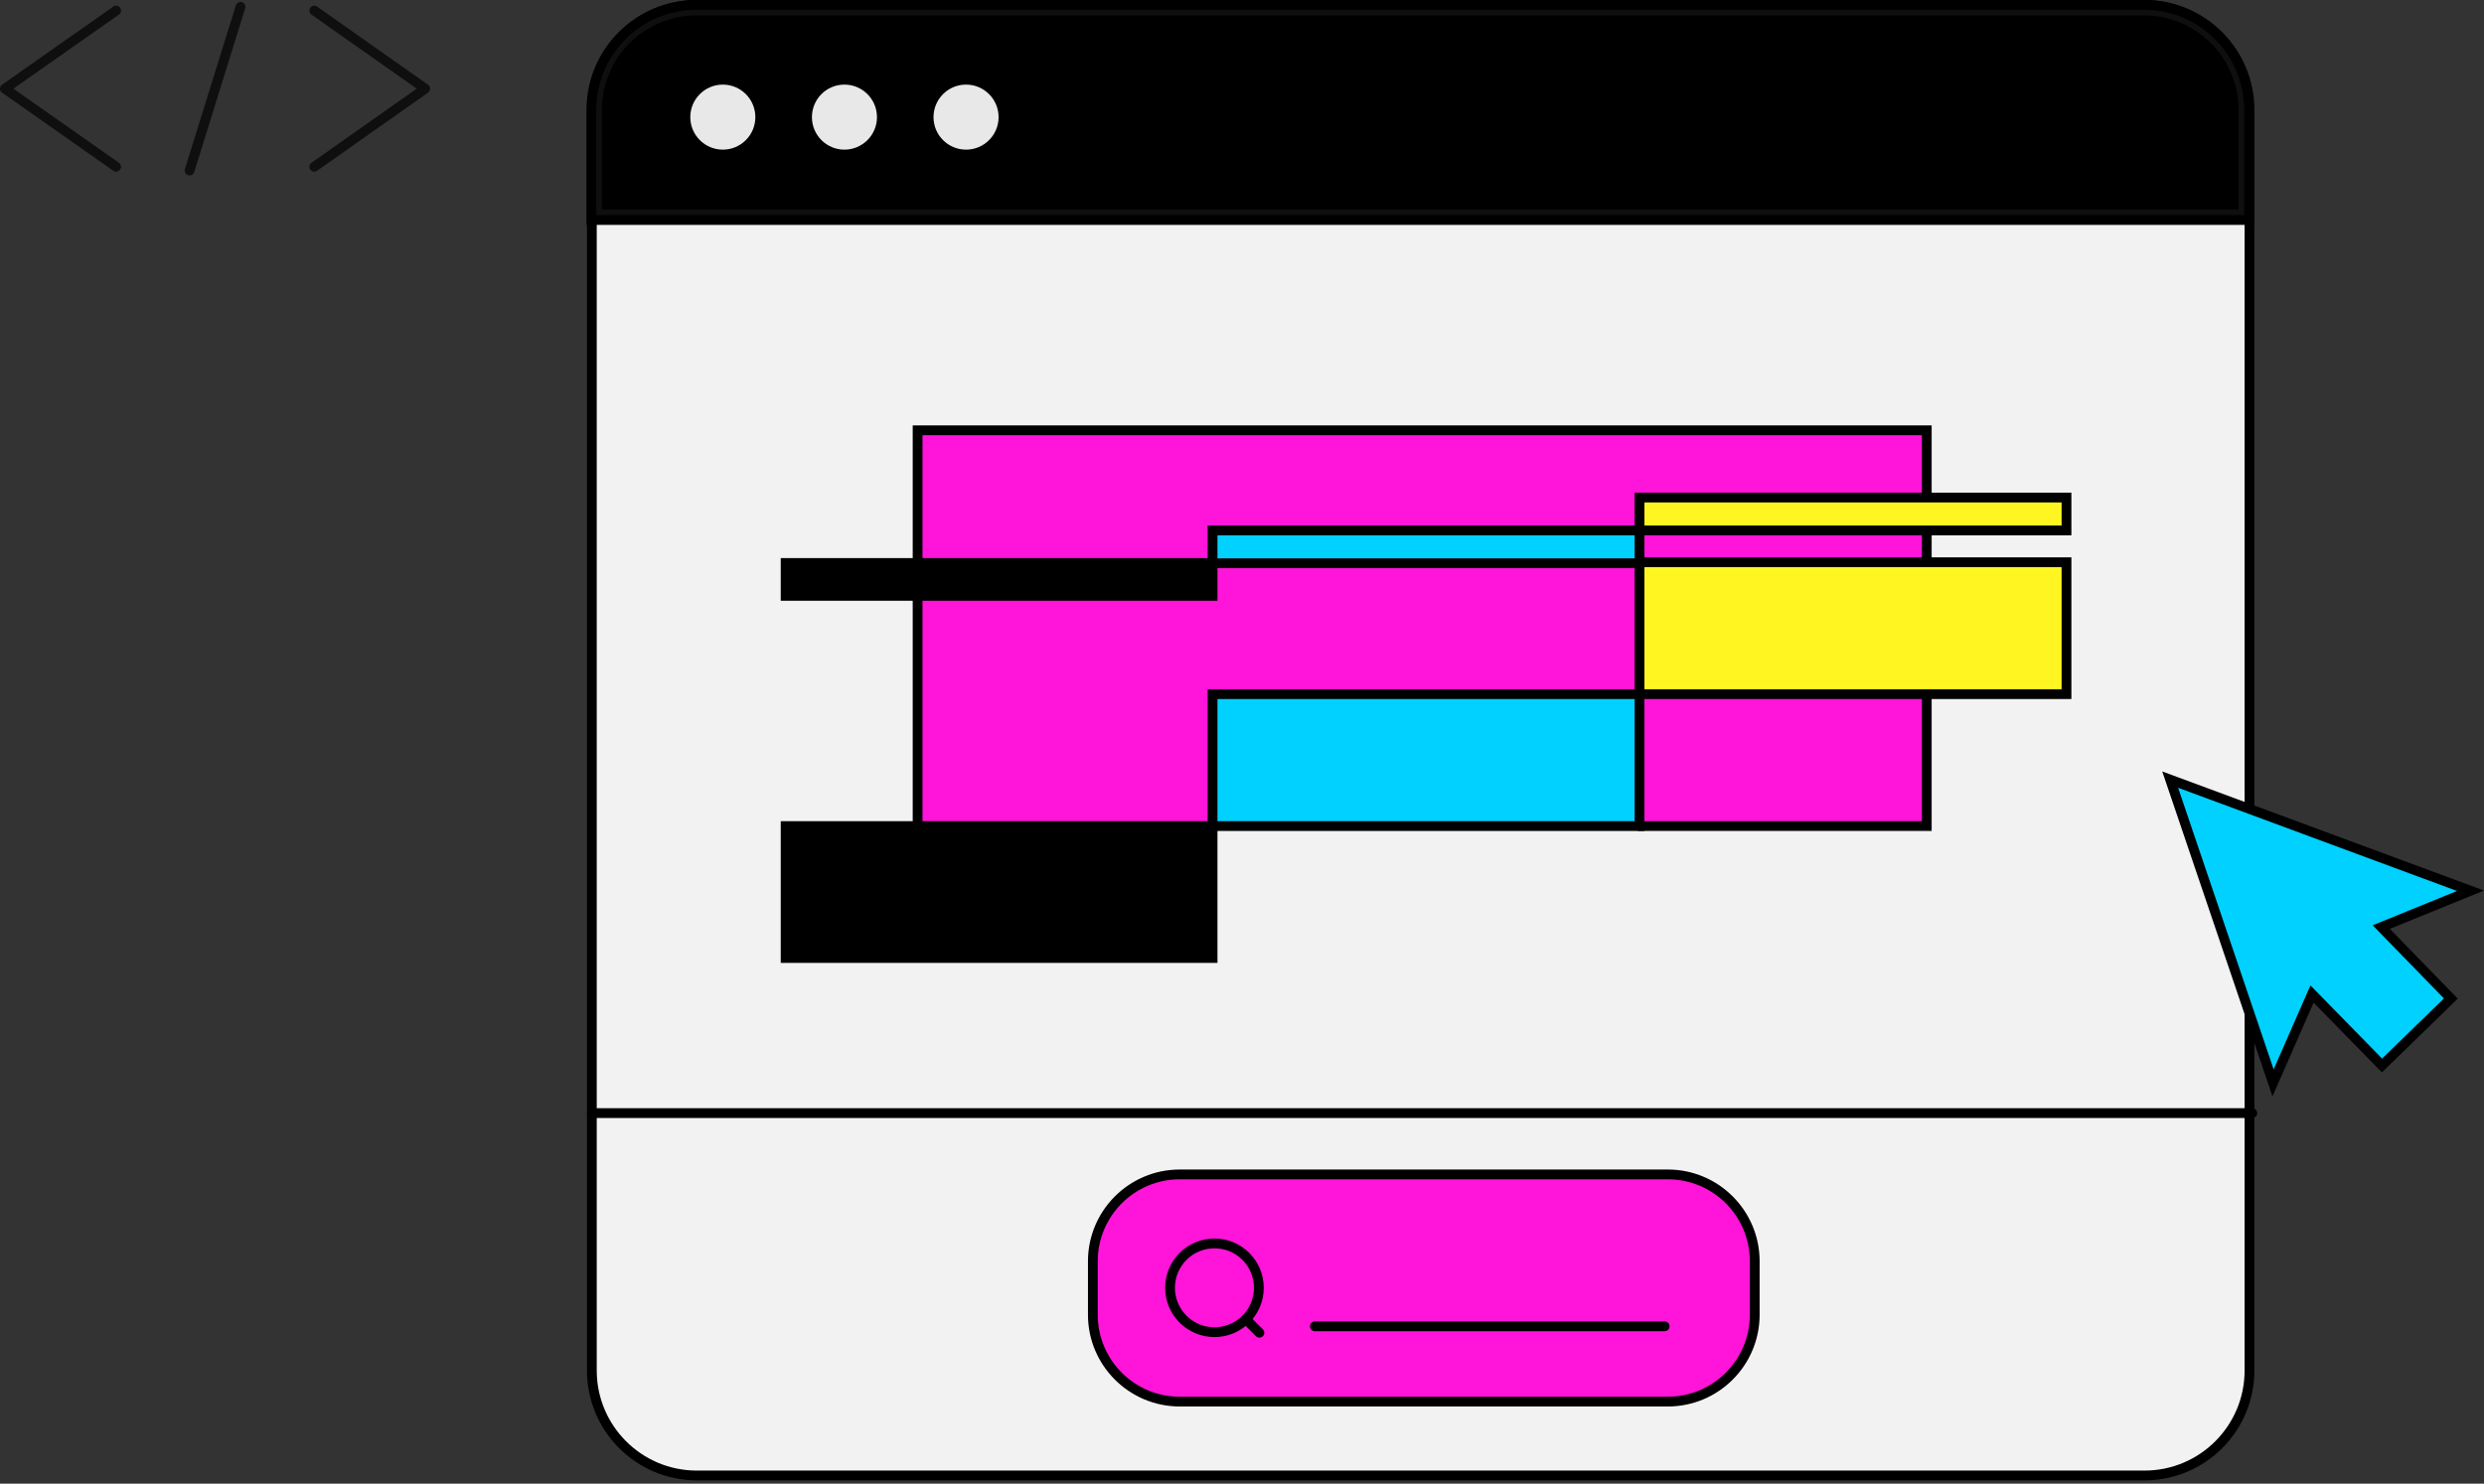 <svg xmlns="http://www.w3.org/2000/svg" width="708" height="423" viewBox="0 0 708 423" fill="none"><rect x="0" y="0" width="708" height="423" fill="#333333" stroke="none"/><path d="M198.628 1.394H611.235C627.763 1.394 641.161 14.792 641.161 31.326V390.743C641.161 407.27 627.763 420.669 611.235 420.669H198.628C182.094 420.669 168.695 407.27 168.695 390.743V31.326C168.695 14.792 182.094 1.394 198.628 1.394Z" fill="#F2F2F2"></path><path fill-rule="evenodd" clip-rule="evenodd" d="M198.627 2.787C182.863 2.787 170.088 15.562 170.088 31.326V390.743C170.088 406.5 182.862 419.275 198.627 419.275H611.234C626.992 419.275 639.767 406.501 639.767 390.743V31.326C639.767 15.562 626.992 2.787 611.234 2.787H198.627ZM167.301 31.326C167.301 14.023 181.323 0 198.627 0H611.234C628.531 0 642.554 14.023 642.554 31.326V390.743C642.554 408.04 628.531 422.062 611.234 422.062H198.627C181.324 422.062 167.301 408.04 167.301 390.743V31.326Z" fill="black"></path><path fill-rule="evenodd" clip-rule="evenodd" d="M167.301 317.353C167.301 316.584 167.925 315.96 168.694 315.96H641.961C642.731 315.96 643.355 316.584 643.355 317.353C643.355 318.123 642.731 318.747 641.961 318.747H168.694C167.925 318.747 167.301 318.123 167.301 317.353Z" fill="black"></path><path d="M198.495 1.394H611.103C627.63 1.394 641.028 14.792 641.028 31.326V62.722H168.562V31.326C168.562 14.792 181.961 1.394 198.495 1.394Z" fill="black"></path><path fill-rule="evenodd" clip-rule="evenodd" d="M611.103 4.394H198.495C183.618 4.394 171.562 16.449 171.562 31.326V59.722H638.028V31.326C638.028 16.449 625.972 4.394 611.103 4.394ZM611.103 1.394H198.495C181.961 1.394 168.562 14.792 168.562 31.326V62.722H641.028V31.326C641.028 14.792 627.63 1.394 611.103 1.394Z" fill="#0F0F0F"></path><path fill-rule="evenodd" clip-rule="evenodd" d="M198.494 2.787C182.73 2.787 169.955 15.562 169.955 31.326V61.329H639.634V31.326C639.634 15.562 626.859 2.787 611.102 2.787H198.494ZM167.168 31.326C167.168 14.023 181.191 0 198.494 0H611.102C628.399 0 642.421 14.023 642.421 31.326V64.116H167.168V31.326Z" fill="black"></path><path d="M206.027 44.056C211.914 44.056 216.687 39.283 216.687 33.396C216.687 27.501 211.914 22.728 206.027 22.728C200.132 22.728 195.359 27.501 195.359 33.396C195.359 39.283 200.132 44.056 206.027 44.056Z" fill="#E8E8E8"></path><path fill-rule="evenodd" clip-rule="evenodd" d="M193.965 33.396C193.965 26.732 199.362 21.335 206.026 21.335C212.684 21.335 218.08 26.732 218.08 33.396C218.08 40.053 212.683 45.45 206.026 45.45C199.362 45.45 193.965 40.053 193.965 33.396ZM206.026 24.122C200.901 24.122 196.752 28.271 196.752 33.396C196.752 38.513 200.9 42.663 206.026 42.663C211.144 42.663 215.293 38.514 215.293 33.396C215.293 28.27 211.143 24.122 206.026 24.122Z" fill="black"></path><path d="M240.684 44.056C246.578 44.056 251.351 39.283 251.351 33.396C251.351 27.501 246.578 22.728 240.684 22.728C234.796 22.728 230.023 27.501 230.023 33.396C230.023 39.283 234.796 44.056 240.684 44.056Z" fill="#E8E8E8"></path><path fill-rule="evenodd" clip-rule="evenodd" d="M228.629 33.396C228.629 26.732 234.025 21.335 240.683 21.335C247.347 21.335 252.744 26.732 252.744 33.396C252.744 40.053 247.346 45.45 240.683 45.45C234.026 45.45 228.629 40.053 228.629 33.396ZM240.683 24.122C235.565 24.122 231.416 28.27 231.416 33.396C231.416 38.514 235.565 42.663 240.683 42.663C245.808 42.663 249.957 38.513 249.957 33.396C249.957 28.271 245.808 24.122 240.683 24.122Z" fill="black"></path><path d="M275.347 44.056C281.242 44.056 286.015 39.283 286.015 33.396C286.015 27.501 281.242 22.728 275.347 22.728C269.452 22.728 264.68 27.501 264.68 33.396C264.68 39.283 269.452 44.056 275.347 44.056Z" fill="#E8E8E8"></path><path fill-rule="evenodd" clip-rule="evenodd" d="M263.285 33.396C263.285 26.732 268.682 21.335 275.346 21.335C282.01 21.335 287.407 26.732 287.407 33.396C287.407 40.053 282.01 45.45 275.346 45.45C268.682 45.45 263.285 40.053 263.285 33.396ZM275.346 24.122C270.221 24.122 266.072 28.271 266.072 33.396C266.072 38.513 270.221 42.663 275.346 42.663C280.472 42.663 284.62 38.513 284.62 33.396C284.62 28.271 280.471 24.122 275.346 24.122Z" fill="black"></path><path d="M261.535 122.679H549.172V235.519H467.309L435.516 216.713L370.982 219.445L345.613 235.519L333.371 249.015H274.3L261.535 235.519V122.679Z" fill="#FF14D9"></path><path fill-rule="evenodd" clip-rule="evenodd" d="M260.145 121.285H550.568V236.912H466.931L435.165 218.123L371.416 220.821L346.521 236.595L333.991 250.409H273.703L260.145 236.073V121.285ZM262.932 124.072V234.964L274.903 247.622H332.757L344.711 234.443L370.554 218.068L435.873 215.304L467.693 234.125H547.781V124.072H262.932Z" fill="black"></path><path d="M345.615 235.519H223.926V273.137H345.615V235.519Z" fill="black"></path><path fill-rule="evenodd" clip-rule="evenodd" d="M222.531 234.125H347.007V274.53H222.531V234.125ZM225.318 236.912V271.743H344.22V236.912H225.318Z" fill="black"></path><path d="M467.309 197.908H345.613V235.519H467.309V197.908Z" fill="#00D1FF"></path><path fill-rule="evenodd" clip-rule="evenodd" d="M344.219 196.514H468.702V236.912H344.219V196.514ZM347.006 199.301V234.125H465.915V199.301H347.006Z" fill="black"></path><path d="M588.998 160.297H467.309V197.908H588.998V160.297Z" fill="#FFF621"></path><path fill-rule="evenodd" clip-rule="evenodd" d="M465.918 158.903H590.394V199.301H465.918V158.903ZM468.705 161.69V196.514H587.607V161.69H468.705Z" fill="black"></path><path d="M345.615 160.513H223.926V169.884H345.615V160.513Z" fill="black"></path><path fill-rule="evenodd" clip-rule="evenodd" d="M222.531 159.119H347.007V171.278H222.531V159.119ZM225.318 161.906V168.491H344.22V161.906H225.318Z" fill="black"></path><path d="M467.309 151.225H345.613V160.589H467.309V151.225Z" fill="#00D1FF"></path><path fill-rule="evenodd" clip-rule="evenodd" d="M344.219 149.831H468.702V161.983H344.219V149.831ZM347.006 152.618V159.196H465.915V152.618H347.006Z" fill="black"></path><path d="M588.998 141.853H467.309V151.225H588.998V141.853Z" fill="#FFF621"></path><path fill-rule="evenodd" clip-rule="evenodd" d="M465.918 140.46H590.394V152.618H465.918V140.46ZM468.705 143.247V149.831H587.607V143.247H468.705Z" fill="black"></path><path d="M336.258 334.835H475.373C489.044 334.835 500.143 345.934 500.143 359.605V374.836C500.143 388.506 489.044 399.606 475.373 399.606H336.258C322.588 399.606 311.488 388.506 311.488 374.836V359.605C311.488 345.934 322.588 334.835 336.258 334.835Z" fill="#FF14D9"></path><path fill-rule="evenodd" clip-rule="evenodd" d="M336.257 336.229C323.356 336.229 312.881 346.704 312.881 359.605V374.836C312.881 387.737 323.356 398.212 336.257 398.212H475.372C488.273 398.212 498.748 387.737 498.748 374.836V359.605C498.748 346.704 488.273 336.229 475.372 336.229H336.257ZM310.094 359.605C310.094 345.165 321.817 333.441 336.257 333.441H475.372C489.812 333.441 501.535 345.165 501.535 359.605V374.836C501.535 389.276 489.812 400.999 475.372 400.999H336.257C321.817 400.999 310.094 389.276 310.094 374.836V359.605Z" fill="black"></path><path fill-rule="evenodd" clip-rule="evenodd" d="M332.098 367.165C332.098 359.399 338.394 353.111 346.151 353.111C353.91 353.111 360.198 359.4 360.198 367.165C360.198 374.923 353.909 381.211 346.151 381.211C338.394 381.211 332.098 374.924 332.098 367.165ZM346.151 355.898C339.932 355.898 334.885 360.939 334.885 367.165C334.885 373.382 339.931 378.424 346.151 378.424C352.37 378.424 357.411 373.383 357.411 367.165C357.411 360.938 352.37 355.898 346.151 355.898Z" fill="black"></path><path fill-rule="evenodd" clip-rule="evenodd" d="M354.119 375.133C354.663 374.588 355.546 374.588 356.09 375.133L359.95 378.993C360.494 379.537 360.494 380.419 359.95 380.963C359.406 381.508 358.523 381.508 357.979 380.963L354.119 377.103C353.575 376.559 353.575 375.677 354.119 375.133Z" fill="black"></path><path fill-rule="evenodd" clip-rule="evenodd" d="M373.379 378.146C373.379 377.376 374.003 376.752 374.772 376.752H474.472C475.241 376.752 475.865 377.376 475.865 378.146C475.865 378.915 475.241 379.539 474.472 379.539H374.772C374.003 379.539 373.379 378.915 373.379 378.146Z" fill="black"></path><path d="M704.151 253.962L618.547 222.267L647.873 308.734L658.98 283.4L678.928 303.773L698.549 284.689L678.712 264.316L704.151 253.962Z" fill="#00D1FF"></path><path fill-rule="evenodd" clip-rule="evenodd" d="M616.289 219.944L708 253.901L681.156 264.827L700.521 284.716L678.905 305.741L659.429 285.849L647.709 312.584L616.289 219.944ZM620.807 224.589L648.041 304.885L658.533 280.951L678.953 301.806L696.579 284.662L676.271 263.805L700.305 254.024L620.807 224.589Z" fill="black"></path><path fill-rule="evenodd" clip-rule="evenodd" d="M88.43 2.215C88.873 1.585 89.742 1.435 90.372 1.878L121.991 24.139C122.361 24.4 122.582 24.825 122.582 25.278C122.582 25.732 122.361 26.157 121.991 26.418L90.372 48.686C89.743 49.129 88.873 48.979 88.43 48.349C87.987 47.72 88.138 46.851 88.767 46.408L118.768 25.279L88.767 4.156C88.138 3.713 87.987 2.844 88.43 2.215Z" fill="#0F0F0F"></path><path fill-rule="evenodd" clip-rule="evenodd" d="M34.244 2.216C34.686 2.846 34.534 3.715 33.904 4.158L3.819 25.279L33.904 46.407C34.534 46.849 34.686 47.718 34.243 48.348C33.801 48.978 32.932 49.13 32.302 48.687L0.593 26.419C0.221 26.158 -3.35525e-05 25.732 3.81834e-09 25.278C3.35602e-05 24.824 0.221 24.399 0.593 24.138L32.302 1.877C32.932 1.434 33.801 1.586 34.244 2.216Z" fill="#0F0F0F"></path><path fill-rule="evenodd" clip-rule="evenodd" d="M68.969 0.613C69.704 0.842 70.114 1.623 69.886 2.358L55.365 49.034C55.136 49.769 54.355 50.179 53.621 49.951C52.886 49.722 52.475 48.941 52.704 48.206L67.224 1.53C67.453 0.795 68.234 0.385 68.969 0.613Z" fill="#0F0F0F"></path></svg>